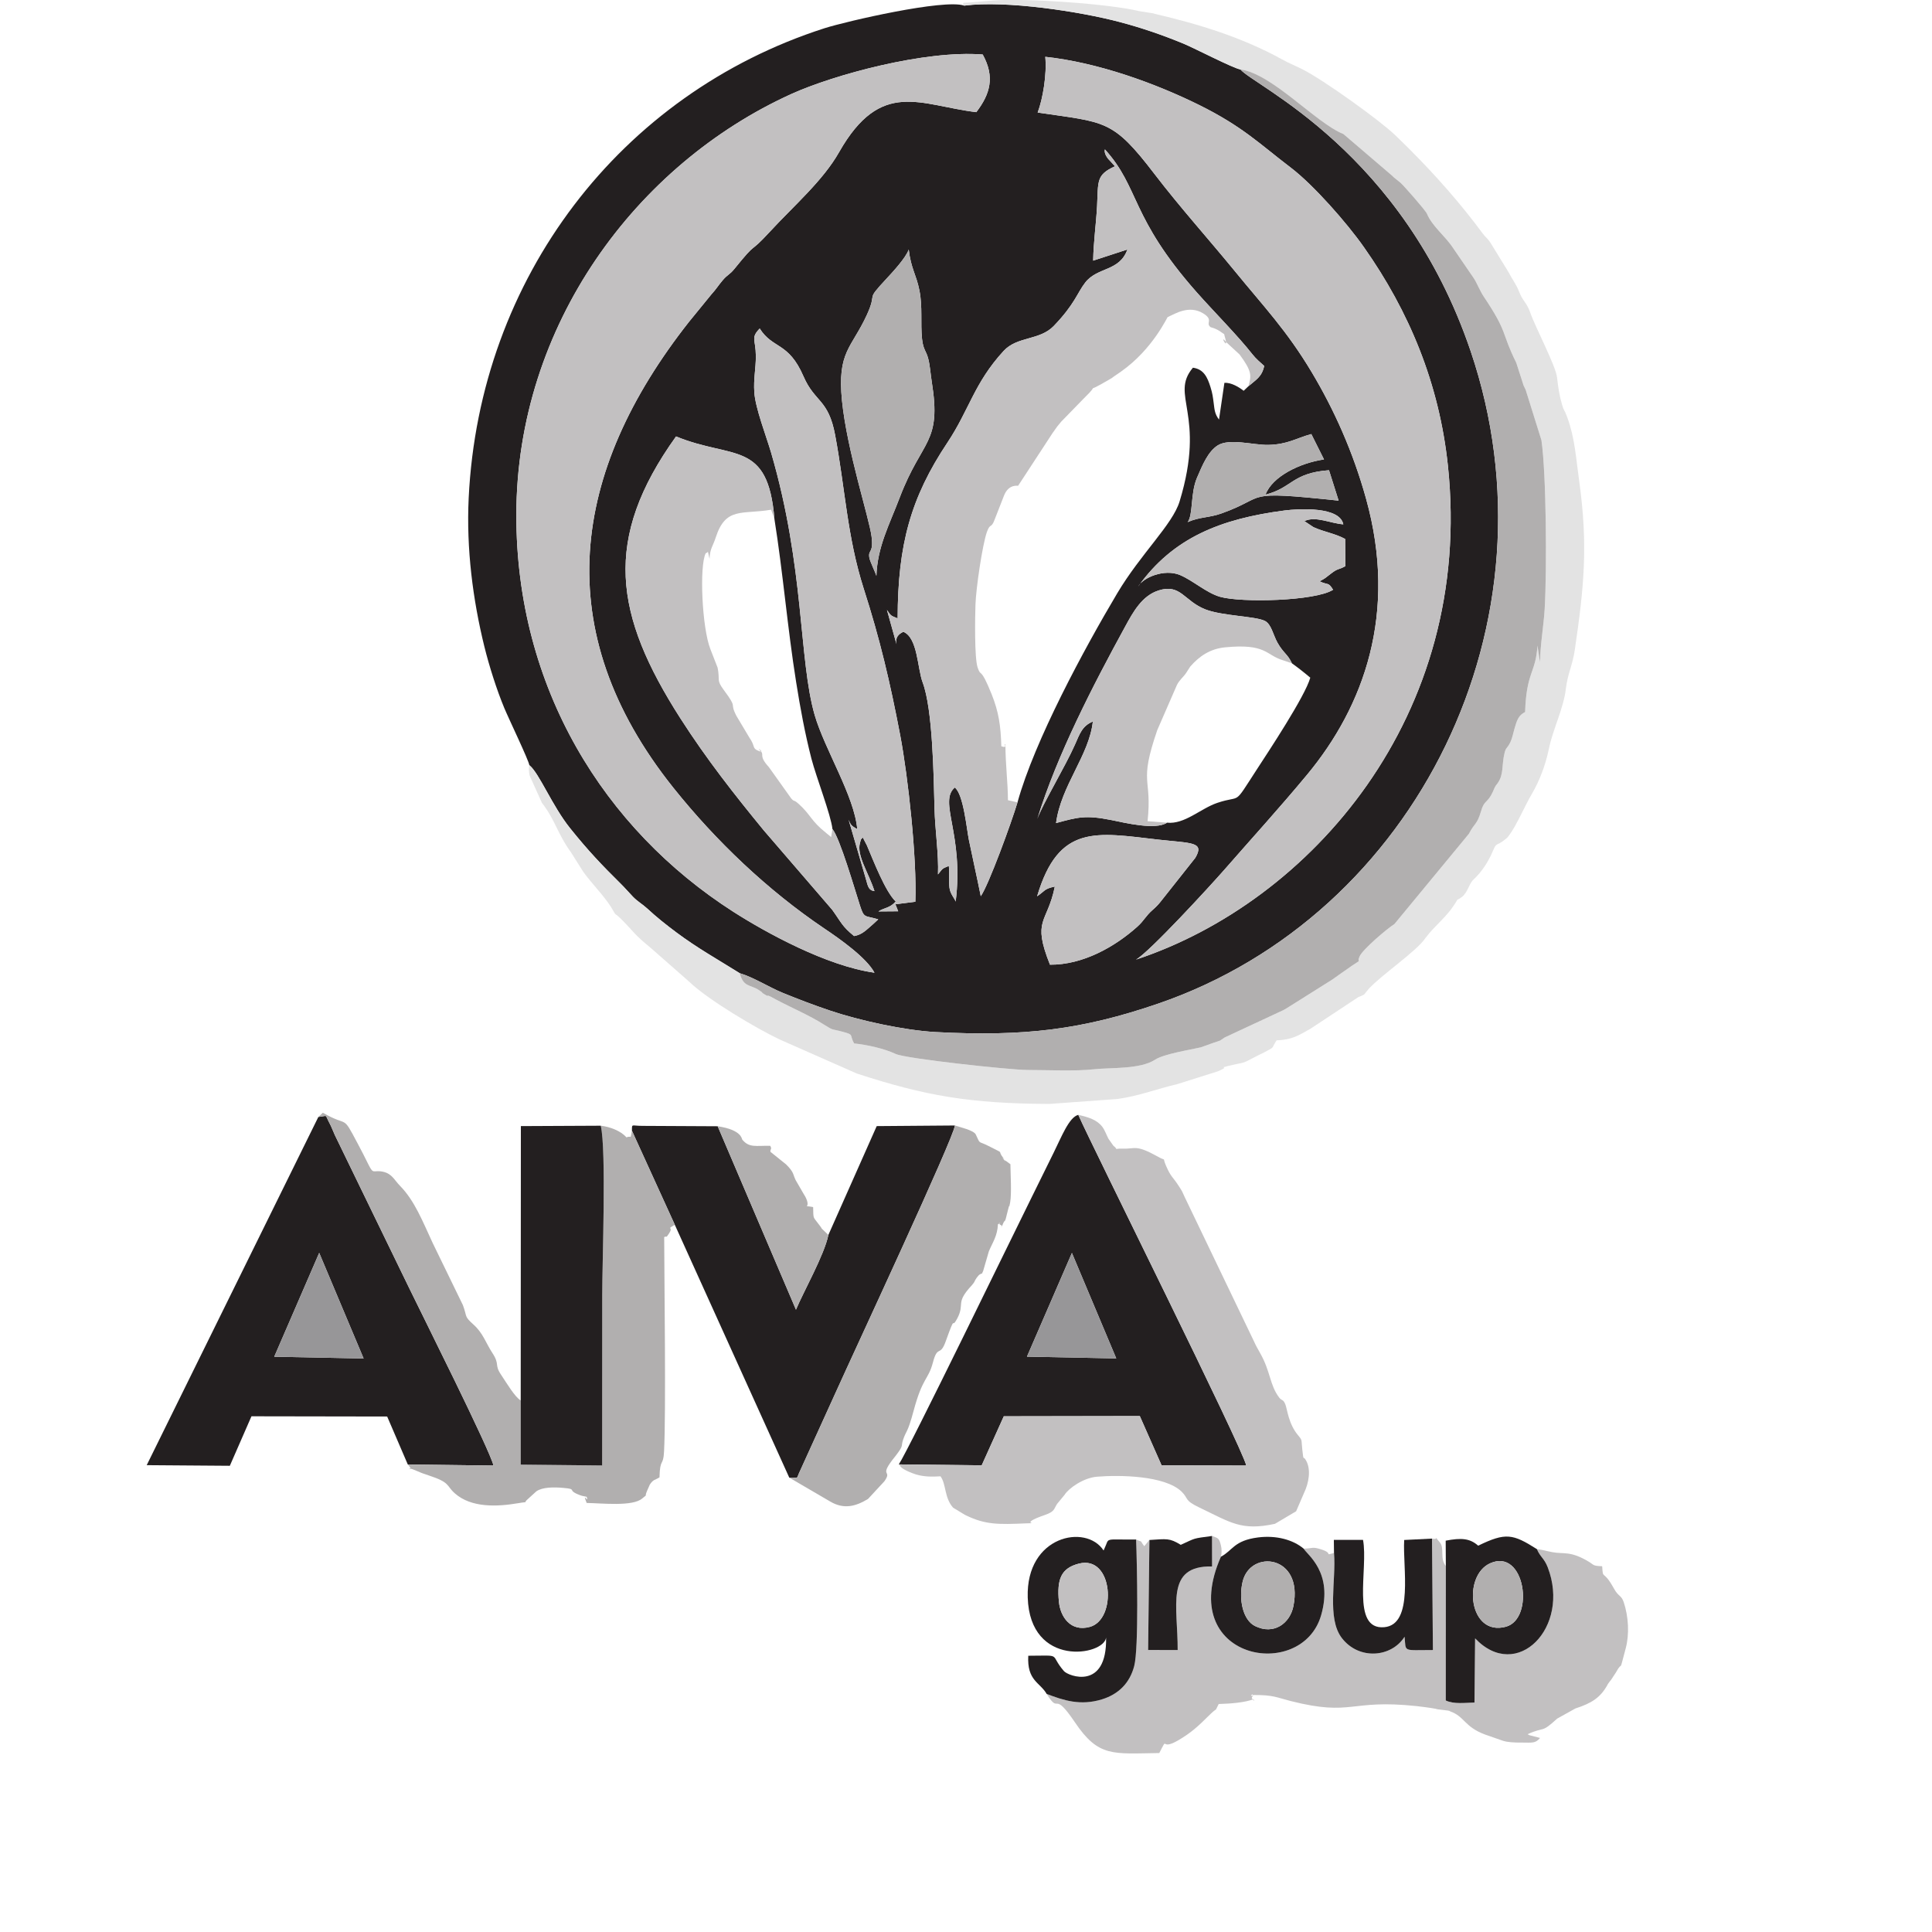 <?xml version="1.0" encoding="UTF-8"?> <svg xmlns="http://www.w3.org/2000/svg" xmlns:xlink="http://www.w3.org/1999/xlink" xmlns:xodm="http://www.corel.com/coreldraw/odm/2003" xml:space="preserve" width="251px" height="251px" version="1.1" style="shape-rendering:geometricPrecision; text-rendering:geometricPrecision; image-rendering:optimizeQuality; fill-rule:evenodd; clip-rule:evenodd" viewBox="0 0 251 251"> <defs> <style type="text/css"> .fil4 {fill:none} .fil0 {fill:#231F20} .fil3 {fill:#979698} .fil2 {fill:#B1AFAF} .fil1 {fill:#C2C0C1} .fil5 {fill:#E3E3E3} </style> </defs> <g id="Слой_x0020_1">  <g id="_3156226378080"> <path class="fil0" d="M41.47 162.77l5.77 13.72 -11.61 -0.23 5.84 -13.49zm11.51 27.49l11.13 0.14c-0.4,-1.91 -9.35,-19.75 -10.94,-23.04l-9.66 -19.88c-0.25,-0.53 -0.43,-1.07 -0.69,-1.54 -0.68,-1.27 -0.15,-0.95 -1.46,-0.83l-22.3 45.24 10.8 0.08 2.81 -6.43 17.63 0.03 2.68 6.23z"></path> <path class="fil0" d="M139.26 162.78l5.76 13.7 -11.6 -0.23 5.84 -13.47zm-22.49 27.47l10.77 0.12 2.87 -6.37 17.67 -0.03 2.83 6.4 11 0.03c-0.44,-2.22 -20.07,-41.58 -21.82,-45.56 -1.21,0.29 -2.22,2.95 -3.21,4.93 -0.96,1.93 -1.88,3.83 -2.85,5.78 -2.28,4.59 -16.02,32.89 -17.26,34.7z"></path> <path class="fil1" d="M149.33 200.07c-0.05,0.06 -0.12,0.07 -0.14,0.16l-0.53 0.65c-0.7,-0.93 -0.05,-0.41 -1.06,-0.87 0.12,3.13 0.36,14.16 -0.25,16.45 -0.58,2.2 -2.02,3.64 -4.17,4.31 -2.81,0.87 -5,0.14 -7.2,-0.7 1.76,2.82 0.73,-0.67 3.68,3.7 3.07,4.55 4.91,4.06 10.95,3.98 1.26,-2.42 -0.02,-0.21 2.44,-1.64 1.7,-0.99 2.61,-1.84 4,-3.22l0.29 -0.28c0.92,-0.87 0.39,-0.06 0.99,-1.23 1.59,-0.04 3.45,-0.2 4.54,-0.63 -0.04,0.04 0.25,0.49 -0.16,-0.03 -0.01,-0.01 -0.08,-0.07 -0.08,-0.1 0,0 0.01,-0.07 0.01,-0.08 0,-0.01 0.04,-0.08 0.05,-0.09 0.35,-0.77 -0.64,0.18 0.18,-0.24 2.59,-0.01 2.95,0.31 4.84,0.79 8.05,2.03 7.55,-0.28 16.32,0.65 0.53,0.06 1.76,0.21 2.48,0.35 0.07,0.02 0.15,0.04 0.22,0.06l1.37 0.17c0.8,0.18 0,0 0.28,0.1 1.89,0.64 1.83,2 4.54,3.01l2.29 0.8c0.59,0.21 1.54,0.26 2.49,0.25 1.31,0 1.78,0.14 2.38,-0.6l-1.39 -0.36c-0.05,-0.03 -0.16,-0.08 -0.22,-0.13 2.31,-1.05 1.68,-0.05 3.83,-2.02l2.37 -1.32c2.15,-0.69 3.25,-1.44 4.13,-3 0.03,-0.06 0.07,-0.14 0.1,-0.19l0.25 -0.34c0.03,-0.05 0.09,-0.1 0.13,-0.15l0.65 -0.99c1.01,-1.83 0.3,0.52 1.28,-3.15 0.48,-1.79 0.38,-4.07 -0.26,-5.99 -0.32,-0.94 -0.68,-0.69 -1.27,-1.77 -1.45,-2.63 -1.41,-0.99 -1.53,-2.9 -1.24,-0.04 -1.07,-0.18 -1.66,-0.54 -2.47,-1.51 -3.31,-1 -4.82,-1.29 -1.18,-0.23 -0.93,-0.25 -2,-0.39 0.44,1.05 0.94,1.16 1.41,2.37 2.99,7.79 -4.01,14.95 -9.44,9.22l-0.08 8.34c-1.15,0.02 -2.69,0.24 -3.73,-0.27l0.01 -17.47c-0.82,-0.98 -0.13,-2.32 -0.79,-3.08 -0.93,-1.07 0.05,-0.27 -1.01,-0.48l0.12 14.48c-3.99,0 -3.48,0.31 -3.68,-1.73 -1.72,2.71 -5.94,3.06 -8.16,0.16 -1.97,-2.58 -0.71,-7.56 -1.01,-11.04 -1.38,0.37 0,0.06 -1.64,-0.46 -1.22,-0.39 -1.04,-0.14 -2.3,-0.1 0.45,0.79 3.87,3.07 2.27,8.64 -2.5,8.74 -18.97,5.85 -13.02,-7.6 0.1,-0.32 0.12,-1 0.01,-1.42 -0.24,-0.99 -0.34,-0.98 -1.17,-1.27l0.01 3.96c-6.15,-0.13 -4.44,5.18 -4.47,10.86l-3.84 -0.01 0.17 -14.29z"></path> <path class="fil0" d="M82.1 146.9l5.57 12.22 14.87 32.85c1.38,-0.06 0.78,0.39 1.46,-1.01l4.61 -10.14c2.43,-5.4 15.36,-33.11 15.45,-34.6l-10.16 0.08 -6.28 14.14c-0.53,2.6 -3.21,7.32 -4.21,9.71l-10.17 -23.83 -9.78 -0.05c-1.46,0 -1.35,-0.33 -1.36,0.63z"></path> <path class="fil1" d="M116.77 190.25c0.05,0.06 0.14,0.07 0.17,0.18 0.12,0.41 1.54,0.97 2.08,1.13 1.02,0.3 2.01,0.31 3.17,0.24 0.75,1.02 0.48,2.77 1.63,4.07l1.53 0.93c0.06,0.03 0.13,0.06 0.19,0.09 2.48,1.2 4.17,1.18 7.79,1.02 2.14,-0.09 -1.4,0.23 2.45,-1.1 1.26,-0.44 1.13,-0.77 1.55,-1.42l0.98 -1.19c0.52,-0.84 2.44,-2.21 4.21,-2.35 2.87,-0.24 8.8,-0.17 10.98,1.93 0.96,0.93 0.29,1.11 2.33,2.08 4.05,1.93 5.44,3.06 9.81,2.11l2.75 -1.63 1 -2.32c0.69,-1.42 0.92,-3.1 0.32,-4.22 -0.45,-0.86 -0.32,0.28 -0.52,-1.49 -0.15,-1.27 0.05,-1.13 -0.53,-1.82 -1.27,-1.5 -1.41,-3.37 -1.67,-4.03 -0.3,-0.74 -0.45,-0.43 -0.8,-0.89 -1.25,-1.64 -1.1,-3.37 -2.5,-5.82 -0.26,-0.46 -0.58,-1.02 -0.77,-1.47l-9.04 -18.83c-0.32,-0.7 -0.24,-0.59 -0.67,-1.26 -0.9,-1.41 -1.04,-1.17 -1.73,-2.75 -0.54,-1.25 0.16,-0.5 -1,-1.14 -2.97,-1.66 -2.93,-1.01 -4.68,-1.07 -1.38,-0.04 -0.28,0.33 -1.16,-0.39l-0.63 -0.89c-0.26,-0.5 -0.49,-1.15 -0.79,-1.54 -0.68,-0.92 -1.8,-1.27 -3.13,-1.57 1.75,3.98 21.38,43.34 21.82,45.56l-11 -0.03 -2.83 -6.4 -17.67 0.03 -2.87 6.37 -10.77 -0.12z"></path> <path class="fil2" d="M52.98 190.26c1.15,1.32 -0.93,-0.08 1.29,0.89 0.56,0.25 0.88,0.35 1.39,0.52 2.89,0.94 2.28,1.32 3.43,2.34 2.13,1.89 5.48,1.75 8.23,1.28 1.6,-0.28 0.46,0.12 1.34,-0.61 0.15,-0.13 1.02,-0.93 1.02,-0.93 0.78,-0.55 2.23,-0.56 3.49,-0.45 1.96,0.18 0.36,0.26 2.14,0.93 0.33,0.13 0.47,0.13 0.91,0.23 0.34,1.04 -0.66,-0.83 0,0.8 1.98,0.03 5.97,0.49 7.21,-0.58 0.83,-0.71 0.21,-0.01 0.65,-1.03l0.34 -0.77c0.47,-0.73 0.72,-0.59 1.26,-0.95 0.06,-2.56 0.49,-1.37 0.59,-3.33 0.27,-5.11 0.03,-22.39 0.02,-27.88 0.39,-0.21 0.18,0.22 0.62,-0.46 0.68,-1.03 -0.48,-0.42 0.76,-1.14l-5.57 -12.22c-0.27,1.24 0.05,0.57 -0.72,0.86 -0.71,-0.84 -2.19,-1.39 -3.33,-1.51 0.74,3.12 0.19,17.71 0.19,21.99 0,7.38 -0.01,14.75 -0.01,22.15l-10.58 -0.11 0 -8.34c-0.76,-0.45 -1.78,-2.18 -2.58,-3.38 -0.87,-1.31 -0.1,-1.26 -1.11,-2.8 -0.87,-1.33 -1.19,-2.55 -2.45,-3.68 -1.24,-1.12 -0.78,-0.92 -1.37,-2.52l-3.92 -8.06c-1.32,-2.83 -2.34,-5.5 -4.26,-7.45 -0.74,-0.75 -1.03,-1.58 -2.23,-1.83 -1.26,-0.26 -1.18,0.45 -1.87,-0.94 -0.5,-1.02 -0.83,-1.66 -1.42,-2.77 -2.05,-3.87 -1.07,-1.97 -4.5,-3.95l-0.58 0.55c1.31,-0.12 0.78,-0.44 1.46,0.83 0.26,0.47 0.44,1.01 0.69,1.54l9.66 19.88c1.59,3.29 10.54,21.13 10.94,23.04l-11.13 -0.14z"></path> <path class="fil2" d="M102.54 191.97l5.31 3.1c1.78,1.05 3.3,0.65 4.92,-0.33l2.13 -2.3c1.13,-1.6 -0.93,-0.38 1.45,-3.29 0.03,-0.05 0.08,-0.11 0.12,-0.16 0.97,-1.28 0.56,-1.06 0.85,-1.92 0.41,-1.25 0.58,-0.81 1.37,-3.77 1.18,-4.41 1.9,-3.99 2.51,-6.28 0.62,-2.37 0.92,-0.66 1.67,-2.77 1.4,-3.91 0.64,-1.34 1.5,-2.97 1.03,-1.97 -0.32,-1.93 1.87,-4.28l0.25 -0.31c0.15,-0.2 0.13,-0.31 0.41,-0.7 0.42,-0.56 0.39,-0.37 0.47,-0.45 0.34,-0.31 -0.01,0.38 0.36,-0.42l0.74 -2.55c0.48,-1.15 1.11,-1.98 1.18,-3.52 0.67,-0.21 -0.23,-0.23 0.33,0.08 0.54,0.3 -0.21,0.29 0.19,0.2 0.52,-1.41 0.24,0.19 0.78,-2.12 0.26,-1.11 0.09,0.08 0.29,-1.01 0.2,-1.14 0.05,-3.68 0.03,-4.95l-0.52 -0.38c-0.03,-0.02 -0.09,-0.07 -0.12,-0.09 -1.09,-1.06 0.57,0.77 -0.22,-0.25 -1.05,-1.34 0.4,-0.41 -1.97,-1.64 -1.42,-0.73 -1.02,-0.12 -1.67,-1.5 -0.26,-0.55 -2.07,-0.95 -2.71,-1.17 -0.09,1.49 -13.02,29.2 -15.45,34.6l-4.61 10.14c-0.68,1.4 -0.08,0.95 -1.46,1.01z"></path> <path class="fil0" d="M67.65 181.94l0 8.34 10.58 0.11c0,-7.4 0.01,-14.77 0.01,-22.15 0,-4.28 0.55,-18.87 -0.19,-21.99l-10.38 0.05 -0.02 35.64z"></path> <path class="fil0" d="M140.17 203.14c4.47,-1.14 4.97,7.26 1.42,8.22 -2.49,0.68 -3.83,-1.29 -4.02,-3.27 -0.28,-2.94 0.29,-4.36 2.6,-4.95zm-4.19 16.93c2.2,0.84 4.39,1.57 7.2,0.7 2.15,-0.67 3.59,-2.11 4.17,-4.31 0.61,-2.29 0.37,-13.32 0.25,-16.45 -4.35,0.04 -3.39,-0.32 -4.13,1.21 -0.02,0.04 -0.05,0.15 -0.1,0.21 -2.27,-3.5 -10.1,-1.93 -9.85,6.11 0.28,9.18 9.92,7.56 10.18,5.21 0.14,6.92 -4.92,5.01 -5.48,4.35 -1.98,-2.29 -0.05,-2.01 -4.63,-1.99 -0.18,3.26 1.53,3.45 2.39,4.96z"></path> <path class="fil0" d="M193.59 203.1c4.54,-2.04 5.84,7.21 2.05,8.24 -4.82,1.3 -5.66,-6.61 -2.05,-8.24zm-5.75 0.35l-0.01 17.47c1.04,0.51 2.58,0.29 3.73,0.27l0.08 -8.34c5.43,5.73 12.43,-1.43 9.44,-9.22 -0.47,-1.21 -0.97,-1.32 -1.41,-2.37 -3.14,-2 -4.06,-2.18 -7.63,-0.45 -1.08,-0.96 -2.2,-1.04 -4.22,-0.65l0.02 3.29z"></path> <path class="fil2" d="M107.62 160.44l-0.85 -0.81c-0.02,-0.04 -0.06,-0.11 -0.09,-0.15 -0.09,-0.15 -0.28,-0.38 -0.34,-0.46 -0.73,-1.01 -0.66,-0.56 -0.7,-2.2 -1.63,-0.31 -0.14,0.34 -1.03,-1.38 -0.03,-0.05 -0.08,-0.12 -0.11,-0.17l-1.13 -1.95c-0.4,-0.82 -0.18,-0.99 -1.26,-2.06l-2.01 -1.61c-0.08,-0.39 0.24,-0.32 -0.04,-0.79 -1.84,-0.04 -2.72,0.3 -3.63,-0.81 -0.07,-0.09 -0.06,-1.26 -3.19,-1.73l10.17 23.83c1,-2.39 3.68,-7.11 4.21,-9.71z"></path> <path class="fil0" d="M168.04 208.64c-0.44,2.27 -2.55,3.82 -4.99,2.61 -1.59,-0.78 -2.15,-3.5 -1.61,-5.77 1.01,-4.23 7.91,-3.47 6.6,3.16zm-9.42 -6.4c-5.95,13.45 10.52,16.34 13.02,7.6 1.6,-5.57 -1.82,-7.85 -2.27,-8.64 -1.39,-1.17 -3.57,-1.76 -5.93,-1.46 -3.15,0.4 -3.29,1.71 -4.82,2.5z"></path> <path class="fil0" d="M173.31 201.76c0.3,3.48 -0.96,8.46 1.01,11.04 2.22,2.9 6.44,2.55 8.16,-0.16 0.2,2.04 -0.31,1.73 3.68,1.73l-0.12 -14.48 -3.61 0.18c-0.22,3.49 1.29,10.99 -2.59,11.33 -4.38,0.39 -2.05,-7.63 -2.76,-11.34l-3.79 0 0.02 1.7z"></path> <polygon class="fil3" points="35.63,176.26 47.24,176.49 41.47,162.77 "></polygon> <polygon class="fil3" points="133.42,176.25 145.02,176.48 139.26,162.78 "></polygon> <path class="fil0" d="M149.33 200.07l-0.17 14.29 3.84 0.01c0.03,-5.68 -1.68,-10.99 4.47,-10.86l-0.01 -3.96c-2.59,0.35 -2.03,0.23 -4.06,1.15 -1.47,-0.9 -1.81,-0.77 -4.07,-0.63z"></path> <path class="fil2" d="M168.04 208.64c1.31,-6.63 -5.59,-7.39 -6.6,-3.16 -0.54,2.27 0.02,4.99 1.61,5.77 2.44,1.21 4.55,-0.34 4.99,-2.61z"></path> <path class="fil2" d="M193.59 203.1c-3.61,1.63 -2.77,9.54 2.05,8.24 3.79,-1.03 2.49,-10.28 -2.05,-8.24z"></path> <path class="fil1" d="M140.17 203.14c-2.31,0.59 -2.88,2.01 -2.6,4.95 0.19,1.98 1.53,3.95 4.02,3.27 3.55,-0.96 3.05,-9.36 -1.42,-8.22z"></path> </g> <circle class="fil4" cx="125" cy="126" r="125.5"></circle> <g id="_3156226370304"> <path class="fil0" d="M136.41 125.33c-2.37,-5.95 -0.36,-5.29 0.63,-10.15 -1.43,0.3 -1.25,0.56 -2.3,1.26 2.8,-9.43 7.69,-8.28 15.74,-7.36 4.35,0.49 6.05,0.26 4.81,2.37l-3.58 4.52c-0.84,1.03 -1.09,1.49 -1.95,2.23 -0.96,0.84 -1.09,1.37 -2,2.19 -2.9,2.6 -7.05,4.97 -11.35,4.94zm15.21 -18.45c-1.49,0.99 -5.41,0.03 -7.28,-0.35 -3.33,-0.66 -4.33,-0.36 -7.14,0.4 0.65,-4.9 4.3,-8.78 4.78,-13.19 -1.41,0.57 -1.72,1.65 -2.32,2.99 -1.28,2.89 -4.22,7.75 -4.89,9.65 2.56,-8.31 7.25,-17.37 11.4,-24.96 1.04,-1.91 2.2,-4.04 4.38,-4.72 2.85,-0.89 3.29,1.39 6.05,2.47 2.2,0.86 6.53,0.88 7.74,1.5 0.83,0.43 1.05,1.78 1.62,2.81 0.78,1.39 1.35,1.51 1.88,2.69 0.7,0.5 1.54,1.15 2.39,1.87 -0.66,2.4 -5.48,9.67 -6.95,11.93 -3.18,4.9 -1.85,3.23 -5.14,4.34 -2.16,0.73 -4.23,2.81 -6.52,2.57zm-51.01 -39.46c1.11,6.93 1.7,14.19 2.82,21.18 0.54,3.4 1.15,6.7 1.99,9.97 0.64,2.45 2.53,7.29 2.73,9.14 0.98,1.22 2.86,7.72 3.58,9.95 0.55,1.71 0.61,1.24 2.37,1.78l-0.67 0.62c-0.92,0.79 -1.41,1.36 -2.47,1.55 -1.59,-1.3 -1.61,-1.7 -2.84,-3.41l-8.9 -10.33c-3.79,-4.62 -7.39,-9.19 -10.81,-14.52 -8.64,-13.49 -10.15,-23.3 -0.58,-36.65 7.37,3.03 11.94,0.41 12.78,10.72zm47.26 8.77c4.52,-6.33 10.71,-8.79 19.02,-9.87 1.91,-0.24 7.16,-0.53 7.63,1.8 -1.68,-0.12 -3.58,-1.12 -5.06,-0.42l1.17 0.78c1.39,0.64 2.78,0.81 4.13,1.54l0.03 3.53c-0.95,0.53 -0.93,0.24 -1.87,0.97 -0.81,0.62 -0.67,0.57 -1.48,1 1.12,0.54 1.11,0.05 1.75,1.1 -2.28,1.47 -11.93,1.71 -14.7,0.91 -1.76,-0.51 -3.5,-2.11 -5.18,-2.82 -2.05,-0.86 -4.82,0.33 -5.44,1.48zm6.43 -8.36c0.73,-0.99 0.34,-3.73 1.21,-5.76 0.73,-1.7 1.44,-3.41 2.7,-4.21 1.53,-0.95 4.61,-0.03 6.53,-0.06 2.53,-0.05 3.63,-0.86 5.62,-1.41l1.65 3.3c-3.14,0.46 -6.72,2.21 -7.6,4.57 3.48,-0.87 3.42,-2.81 8.25,-3.17l1.25 3.95c-12.89,-1.36 -8.97,-0.56 -15.24,1.67 -1.6,0.57 -2.81,0.43 -4.37,1.12zm-40.44 6.98c-0.14,-0.46 -0.81,-1.83 -0.91,-2.32 -0.21,-1.14 0.57,-0.53 0.28,-2.8 -0.31,-2.42 -3.18,-11.1 -3.84,-17.63 -0.64,-6.39 1.24,-6.82 3.23,-11.15 1.46,-3.19 -0.32,-1.62 2.53,-4.68 0.77,-0.83 2.52,-2.7 2.91,-3.81 0.3,2.53 0.97,3.2 1.39,5.32 0.43,2.16 0.12,4.19 0.34,6.3 0.16,1.46 0.54,1.5 0.81,2.59 0.23,0.88 0.3,2.04 0.45,2.96 1.3,8.11 -1.23,7.35 -4.17,15.07 -1.35,3.55 -2.89,6.36 -3.02,10.15zm-0.25 40.96c-0.9,-0.11 -0.88,-0.88 -1.19,-1.83l-2.17 -7.44c0.26,0.64 0.33,0.78 1.12,1.22 -0.36,-4.26 -4.22,-10.35 -5.52,-14.79 -2.1,-7.22 -1.29,-19.15 -5.68,-34.16 -0.6,-2.05 -2.04,-5.75 -2.17,-7.8 -0.12,-1.76 0.2,-3.03 0.2,-4.72 -0.02,-2.21 -0.7,-2.33 0.5,-3.57 1.71,2.7 3.73,1.7 5.69,6.22 1.47,3.4 3.23,2.91 4.11,7.63 1.3,6.95 1.56,13.22 3.72,19.97 2.09,6.5 3.41,12.09 4.73,19.01 1.04,5.49 2.18,16 1.97,21.64l-2.59 0.33 0.36 0.91 -2.57 0.02c0.82,-0.53 1.46,-0.4 2.25,-1.29 -1.36,-1.29 -2.91,-5.33 -3.74,-7.28l-0.43 -0.83c-0.02,-0.11 -0.08,-0.14 -0.13,-0.2 -0.3,0.38 -0.17,0.07 -0.35,0.72 -0.45,1.6 1.13,3.87 1.89,6.24zm48.57 -65.58l-0.61 0.58c-0.53,-0.43 -1.62,-1.11 -2.5,-1.03l-0.7 4.77c-0.55,-0.72 -0.58,-1.26 -0.69,-2.13 -0.11,-0.85 -0.16,-1.27 -0.41,-2.07 -0.41,-1.33 -0.9,-2.35 -2.29,-2.54 -3.06,3.64 1.76,5.9 -1.73,17.37 -0.91,3 -5.05,6.8 -8.11,11.95 -4.25,7.14 -10.74,19.14 -12.95,27.15 -0.79,2.64 -3.75,10.75 -4.77,12.19 -0.48,-2.39 -1.04,-4.86 -1.54,-7.29 -0.29,-1.4 -0.7,-5.97 -1.84,-6.83 -2.15,1.87 1.21,6.04 0.12,14.82 -0.17,-0.48 -0.71,-0.98 -0.81,-1.81 -0.1,-0.87 0.02,-1.83 -0.08,-2.82 -0.99,0.38 -0.78,0.36 -1.41,1.1 0.11,-2.57 -0.39,-5.89 -0.45,-8.55 -0.11,-4.25 -0.23,-12.92 -1.54,-16.39 -0.69,-1.83 -0.63,-5.81 -2.51,-6.58 -0.63,0.3 -1.07,0.73 -0.89,1.6l-1.24 -4.44c0.53,0.79 0.49,0.73 1.39,1.1 0.02,-9.59 1.7,-15.69 6.46,-22.83 2.85,-4.28 3.48,-7.75 7.3,-11.91 1.77,-1.93 4.68,-1.35 6.51,-3.24 2.76,-2.87 3.04,-4.28 4.1,-5.65 1.58,-2.05 4.45,-1.41 5.48,-4.3l-4.45 1.45c0.05,-2.49 0.38,-4.71 0.51,-7.1 0.16,-3.23 -0.14,-4.04 2.33,-5.16 -0.06,-0.07 -0.14,-0.15 -0.19,-0.2 -0.04,-0.05 -0.12,-0.13 -0.18,-0.2l-0.33 -0.36c-0.11,-0.12 -0.2,-0.18 -0.39,-0.49 -0.2,-0.32 -0.31,-0.66 -0.22,-0.94 4.55,5.03 3.25,8.75 11.92,18.56 2.24,2.53 5.36,5.66 7.25,8.07 0.44,0.57 1.07,1.09 1.52,1.5 -0.3,1.44 -1.1,1.81 -2.06,2.65zm5.54 -28.39c2.92,2.23 7.25,7.14 9.48,10.32 5.86,8.32 9.78,17.67 10.91,28.4 3.42,32.58 -17.98,56.69 -40.53,64.15 1.73,-0.95 9.63,-9.56 11.47,-11.66 3.66,-4.19 7.15,-8.01 10.77,-12.37 7.34,-8.85 11.81,-20.95 7.65,-35.87 -1.69,-6.09 -4.15,-11.55 -7.04,-16.39 -3.26,-5.46 -6.28,-8.59 -10,-13.15 -3.47,-4.24 -7.05,-8.2 -10.46,-12.65 -5.45,-7.13 -6.34,-6.65 -15.16,-7.96 0.67,-1.76 1.21,-4.96 0.99,-7.24 6.78,0.73 14.23,3.41 20.01,6.27 5.68,2.82 7.87,5.08 11.91,8.15zm-100.64 45.07c0.04,-24.7 15.62,-45.52 35.71,-54.65 5.54,-2.51 17.36,-5.73 24.88,-5.14 1.61,2.92 0.97,5.13 -0.83,7.49 -7.27,-0.87 -12.37,-4.41 -17.83,5.2 -2.1,3.71 -5.87,6.95 -8.95,10.29 -2.99,3.25 -1.47,0.94 -4.63,4.85 -0.66,0.82 -0.88,0.72 -1.54,1.5 -0.62,0.73 -0.79,1.09 -1.49,1.86l-2.88 3.53c-15.34,19.47 -18.34,40.13 -2.05,60.53 5.54,6.93 12.23,13.31 19.61,18.29 2.09,1.4 5.49,3.81 6.53,5.75 -6.24,-0.88 -14.09,-5.2 -18.33,-7.91 -16.79,-10.75 -28.23,-29.09 -28.2,-51.59zm1.69 32.54c1.28,1.02 2.96,5.29 5.32,8.22 2.32,2.89 4.09,4.75 6.51,7.14 0.66,0.65 0.87,0.94 1.62,1.72 0.63,0.65 1.19,0.93 1.84,1.52 1.28,1.18 2.36,2.04 3.83,3.14 2.71,2.02 5.16,3.38 8.22,5.29 1.74,0.5 3.78,1.81 5.63,2.57 2.05,0.83 3.95,1.56 6.09,2.28 3.72,1.26 9.56,2.56 13.7,2.79 11.58,0.62 19.1,-0.32 28.93,-3.69 33.53,-11.51 52.51,-49.64 40.6,-84.78 -8.8,-25.94 -28.13,-34.44 -29.91,-36.59 -0.94,-0.15 -5.88,-2.72 -7.39,-3.35 -2.7,-1.11 -5.33,-2.03 -8.33,-2.82 -5.11,-1.35 -14.7,-2.83 -20.16,-2.12 -2.61,-0.9 -15.35,2.04 -18.16,2.94 -26.51,8.52 -44.84,32.43 -46.22,61.03 -0.32,6.61 0.55,13.25 2.03,19.27 0.65,2.63 1.63,5.69 2.59,8 0.55,1.33 3.2,6.85 3.26,7.44z"></path> <path class="fil1" d="M67.08 66.87c-0.03,22.5 11.41,40.84 28.2,51.59 4.24,2.71 12.09,7.03 18.33,7.91 -1.04,-1.94 -4.44,-4.35 -6.53,-5.75 -7.38,-4.98 -14.07,-11.36 -19.61,-18.29 -16.29,-20.4 -13.29,-41.06 2.05,-60.53l2.88 -3.53c0.7,-0.77 0.87,-1.13 1.49,-1.86 0.66,-0.78 0.88,-0.68 1.54,-1.5 3.16,-3.91 1.64,-1.6 4.63,-4.85 3.08,-3.34 6.85,-6.58 8.95,-10.29 5.46,-9.61 10.56,-6.07 17.83,-5.2 1.8,-2.36 2.44,-4.57 0.83,-7.49 -7.52,-0.59 -19.34,2.63 -24.88,5.14 -20.09,9.13 -35.67,29.95 -35.71,54.65z"></path> <path class="fil1" d="M134.81 14.62c8.82,1.31 9.71,0.83 15.16,7.96 3.41,4.45 6.99,8.41 10.46,12.65 3.72,4.56 6.74,7.69 10,13.15 2.89,4.84 5.35,10.3 7.04,16.39 4.16,14.92 -0.31,27.02 -7.65,35.87 -3.62,4.36 -7.11,8.18 -10.77,12.37 -1.84,2.1 -9.74,10.71 -11.47,11.66 22.55,-7.46 43.95,-31.57 40.53,-64.15 -1.13,-10.73 -5.05,-20.08 -10.91,-28.4 -2.23,-3.18 -6.56,-8.09 -9.48,-10.32 -4.04,-3.07 -6.23,-5.33 -11.91,-8.15 -5.78,-2.86 -13.23,-5.54 -20.01,-6.27 0.22,2.28 -0.32,5.48 -0.99,7.24z"></path> <path class="fil5" d="M125.27 0.73c5.46,-0.71 15.05,0.77 20.16,2.12 3,0.79 5.63,1.71 8.33,2.82 1.51,0.63 6.45,3.2 7.39,3.35 4.16,0.56 9.79,6.96 13.38,8.39l6.36 5.44c0.32,0.31 -0.09,-0.05 0.45,0.4 0.05,0.04 0.58,0.46 0.61,0.49 0.45,0.41 3.24,3.57 3.43,4.02 0.7,1.66 2.38,2.9 3.4,4.46l2.72 3.97c0.42,0.66 0.77,1.61 1.27,2.35 3.22,4.81 2.2,4.52 4.22,8.59l0.95 2.95c0.08,0.18 0.27,0.55 0.27,0.56l2.05 6.55c0.63,4.3 0.72,16.79 0.42,21.94 -0.13,2.16 -0.58,4.65 -0.6,6.93l-0.34 -2.18c-0.2,3.55 -1.44,3.38 -1.6,8.62 -0.85,0.43 -1.05,1.02 -1.39,2.19 -0.16,0.54 -0.26,1.16 -0.52,1.72 -0.45,0.92 -0.57,0.61 -0.77,1.45 -0.38,1.57 -0.07,2.72 -0.88,3.88 -0.03,0.05 -0.09,0.11 -0.12,0.16 -0.03,0.04 -0.09,0.1 -0.12,0.15 -0.24,0.38 -0.25,0.52 -0.37,0.77 -0.74,1.63 -1.12,1.02 -1.57,2.61 -0.5,1.73 -0.85,1.49 -1.56,2.89l-9.68 11.73c-0.99,0.62 -4.11,3.29 -4.52,4.19 -0.48,1.07 0.55,0.17 -0.96,1.2 -0.96,0.65 -1.64,1.16 -2.62,1.84l-5.98 3.76c-0.06,0.03 -0.13,0.07 -0.18,0.1 -0.06,0.03 -0.12,0.07 -0.18,0.1l-7.62 3.55c-0.83,0.55 -0.26,0.28 -1.48,0.7l-1.62 0.58c-1.5,0.34 -4.79,0.86 -5.93,1.6 -1.95,1.28 -5.83,1.01 -7.97,1.25 -2.41,0.27 -6.04,0.09 -8.58,0.09 -2.27,0 -15.86,-1.47 -17.15,-2.08 -1.53,-0.72 -3.72,-1.19 -5.41,-1.37 -0.64,-1.16 0.06,-1.1 -1.46,-1.51 -1.52,-0.41 -1.16,-0.12 -2.41,-0.91 -1.94,-1.24 -4.3,-2.23 -6.23,-3.26l-0.76 -0.41c-0.96,-0.43 0.29,0.32 -0.78,-0.29 -0.64,-0.37 0.11,-0.02 -0.77,-0.58 -1.1,-0.7 -1.99,-0.35 -2.44,-2.16 -3.06,-1.91 -5.51,-3.27 -8.22,-5.29 -1.47,-1.1 -2.55,-1.96 -3.83,-3.14 -0.65,-0.59 -1.21,-0.87 -1.84,-1.52 -0.75,-0.78 -0.96,-1.07 -1.62,-1.72 -2.42,-2.39 -4.19,-4.25 -6.51,-7.14 -2.36,-2.93 -4.04,-7.2 -5.32,-8.22 -0.14,0.58 0.01,1.27 0.06,1.4l1.58 3.5c1.75,2.26 2.04,4.05 3.73,6.36l1.61 2.55c1.15,1.61 2.51,2.9 3.57,4.52 0.03,0.05 0.08,0.12 0.1,0.16 0.81,1.4 0.18,0.39 1.42,1.64 1.56,1.58 1.51,1.82 3.67,3.58l5.04 4.43c2.41,2.34 8.86,6.14 11.73,7.49l10.04 4.43c8.92,2.91 14.69,3.9 25,3.95l8.82 -0.64c2.66,-0.34 5.28,-1.35 7.8,-1.93l5.29 -1.67c1.81,-0.77 -0.16,-0.32 1.28,-0.68 2.36,-0.58 1.65,-0.18 3.53,-1.18 0.35,-0.19 0.32,-0.16 0.74,-0.37 0.06,-0.03 0.13,-0.06 0.19,-0.09l0.37 -0.19c1.38,-0.73 0.77,-0.4 1.51,-1.51 2.11,-0.08 2.92,-0.7 4.39,-1.5l6.22 -4.11c1.04,-0.41 0.67,-0.31 1.25,-0.94 0.04,-0.04 0.09,-0.11 0.12,-0.15 1.75,-1.89 6.19,-4.86 7.35,-6.58l0.5 -0.63c1.15,-1.33 2.28,-2.22 3.25,-3.7 0.82,-1.25 -0.03,-0.25 0.97,-1 0.81,-0.61 0.93,-1.75 1.57,-2.32 0.97,-0.88 1.9,-2.27 2.47,-3.65 0.51,-1.23 0.43,-0.58 1.58,-1.51 0.41,-0.32 0.31,-0.26 0.54,-0.55 0.95,-1.24 2.05,-3.85 2.96,-5.39 0.96,-1.62 1.77,-3.72 2.21,-5.85 0.52,-2.58 1.9,-5.18 2.21,-7.84 0.24,-1.97 0.86,-3.01 1.15,-4.98 1.21,-8.2 1.73,-13.6 0.59,-21.85 -0.45,-3.22 -0.57,-5.69 -1.58,-8.44 -0.39,-1.06 -0.4,-0.7 -0.65,-1.56 -0.36,-1.22 -0.51,-2.24 -0.66,-3.57 -0.18,-1.55 -2.78,-6.42 -3.5,-8.47 -0.45,-1.29 -0.95,-1.41 -1.45,-2.72 -0.37,-0.95 -0.85,-1.51 -1.37,-2.52l-2.33 -3.79c-0.39,-0.61 -0.58,-0.63 -1.01,-1.21 -2.88,-3.89 -6.03,-7.46 -9.45,-10.89 -0.68,-0.68 -1.26,-1.25 -1.97,-1.93 -1.95,-1.87 -9.27,-7.15 -12.06,-8.54 -0.86,-0.43 -1.74,-0.78 -2.63,-1.28 -5.12,-2.82 -10.7,-4.54 -16.43,-5.88 -0.04,-0.01 -0.12,-0.03 -0.15,-0.04 -0.03,-0.01 -0.1,-0.03 -0.13,-0.04l-1.83 -0.29c-3.83,-0.94 -14.77,-1.7 -18.92,-1.38 -1.29,0.09 -2.89,0.28 -3.89,0.3 -0.12,0.44 -0.21,0.2 0.1,0.37z"></path> <path class="fil2" d="M96.11 126.44c0.45,1.81 1.34,1.46 2.44,2.16 0.88,0.56 0.13,0.21 0.77,0.58 1.07,0.61 -0.18,-0.14 0.78,0.29l0.76 0.41c1.93,1.03 4.29,2.02 6.23,3.26 1.25,0.79 0.89,0.5 2.41,0.91 1.52,0.41 0.82,0.35 1.46,1.51 1.69,0.18 3.88,0.65 5.41,1.37 1.29,0.61 14.88,2.08 17.15,2.08 2.54,0 6.17,0.18 8.58,-0.09 2.14,-0.24 6.02,0.03 7.97,-1.25 1.14,-0.74 4.43,-1.26 5.93,-1.6l1.62 -0.58c1.22,-0.42 0.65,-0.15 1.48,-0.7l7.62 -3.55c0.06,-0.03 0.12,-0.07 0.18,-0.1 0.05,-0.03 0.12,-0.07 0.18,-0.1l5.98 -3.76c0.98,-0.68 1.66,-1.19 2.62,-1.84 1.51,-1.03 0.48,-0.13 0.96,-1.2 0.41,-0.9 3.53,-3.57 4.52,-4.19l9.68 -11.73c0.71,-1.4 1.06,-1.16 1.56,-2.89 0.45,-1.59 0.83,-0.98 1.57,-2.61 0.12,-0.25 0.13,-0.39 0.37,-0.77 0.03,-0.05 0.09,-0.11 0.12,-0.15 0.03,-0.05 0.09,-0.11 0.12,-0.16 0.81,-1.16 0.5,-2.31 0.88,-3.88 0.2,-0.84 0.32,-0.53 0.77,-1.45 0.26,-0.56 0.36,-1.18 0.52,-1.72 0.34,-1.17 0.54,-1.76 1.39,-2.19 0.16,-5.24 1.4,-5.07 1.6,-8.62l0.34 2.18c0.02,-2.28 0.47,-4.77 0.6,-6.93 0.3,-5.15 0.21,-17.64 -0.42,-21.94l-2.05 -6.55c0,-0.01 -0.19,-0.38 -0.27,-0.56l-0.95 -2.95c-2.02,-4.07 -1,-3.78 -4.22,-8.59 -0.5,-0.74 -0.85,-1.69 -1.27,-2.35l-2.72 -3.97c-1.02,-1.56 -2.7,-2.8 -3.4,-4.46 -0.19,-0.45 -2.98,-3.61 -3.43,-4.02 -0.03,-0.03 -0.56,-0.45 -0.61,-0.49 -0.54,-0.45 -0.13,-0.09 -0.45,-0.4l-6.36 -5.44c-3.59,-1.43 -9.22,-7.83 -13.38,-8.39 1.78,2.15 21.11,10.65 29.91,36.59 11.91,35.14 -7.07,73.27 -40.6,84.78 -9.83,3.37 -17.35,4.31 -28.93,3.69 -4.14,-0.23 -9.98,-1.53 -13.7,-2.79 -2.14,-0.72 -4.04,-1.45 -6.09,-2.28 -1.85,-0.76 -3.89,-2.07 -5.63,-2.57z"></path> <path class="fil1" d="M132.19 104.24l-1.24 -0.28c-0.01,-2.34 -0.32,-4.52 -0.33,-7.28 -0.27,-0.04 0.38,0.57 -0.53,0.28 -0.08,-2.73 -0.35,-4.49 -1.26,-6.77 -1.54,-3.82 -1.33,-2.04 -1.82,-3.47 -0.43,-1.26 -0.33,-6.72 -0.28,-8.16 0.07,-2.15 0.9,-7.77 1.48,-9.43 0.45,-1.28 0.55,-0.33 1.05,-1.73l1.18 -3.02c0.61,-1.54 1.82,-1.25 1.83,-1.27l4.51 -6.9c0.03,-0.05 0.08,-0.12 0.12,-0.16 0.03,-0.05 0.08,-0.12 0.11,-0.16l0.35 -0.49c0.11,-0.14 0.49,-0.59 0.51,-0.62l2.89 -2.97c2.67,-2.59 -0.55,-0.21 3.37,-2.51 0.68,-0.39 0.11,-0.07 0.66,-0.44 0.4,-0.28 0.43,-0.29 0.83,-0.57 4.23,-2.97 6.07,-7.23 6.11,-7.13 0.02,0.06 0.14,-0.05 0.17,-0.06 0.66,-0.27 2.55,-1.53 4.41,-0.39 1.45,0.89 0.22,1.24 0.99,1.81 0,0 0.69,0.12 1.44,0.69 0.45,0.34 0.23,0.02 0.37,0.49 0.69,2.28 -0.89,-0.58 0.24,0.79l1.69 1.56c1.66,2.24 1.54,2.77 1.14,4.14 0.96,-0.84 1.76,-1.21 2.06,-2.65 -0.45,-0.41 -1.08,-0.93 -1.52,-1.5 -1.89,-2.41 -5.01,-5.54 -7.25,-8.07 -8.67,-9.81 -7.37,-13.53 -11.92,-18.56 -0.09,0.28 0.02,0.62 0.22,0.94 0.19,0.31 0.28,0.37 0.39,0.49l0.33 0.36c0.06,0.07 0.14,0.15 0.18,0.2 0.05,0.05 0.13,0.13 0.19,0.2 -2.47,1.12 -2.17,1.93 -2.33,5.16 -0.13,2.39 -0.46,4.61 -0.51,7.1l4.45 -1.45c-1.03,2.89 -3.9,2.25 -5.48,4.3 -1.06,1.37 -1.34,2.78 -4.1,5.65 -1.83,1.89 -4.74,1.31 -6.51,3.24 -3.82,4.16 -4.45,7.63 -7.3,11.91 -4.76,7.14 -6.44,13.24 -6.46,22.83 -0.9,-0.37 -0.86,-0.31 -1.39,-1.1l1.24 4.44c-0.18,-0.87 0.26,-1.3 0.89,-1.6 1.88,0.77 1.82,4.75 2.51,6.58 1.31,3.47 1.43,12.14 1.54,16.39 0.06,2.66 0.56,5.98 0.45,8.55 0.63,-0.74 0.42,-0.72 1.41,-1.1 0.1,0.99 -0.02,1.95 0.08,2.82 0.1,0.83 0.64,1.33 0.81,1.81 1.09,-8.78 -2.27,-12.95 -0.12,-14.82 1.14,0.86 1.55,5.43 1.84,6.83 0.5,2.43 1.06,4.9 1.54,7.29 1.02,-1.44 3.98,-9.55 4.77,-12.19z"></path> <path class="fil1" d="M111.37 107.72c-0.79,-0.44 -0.86,-0.58 -1.12,-1.22l2.17 7.44c0.31,0.95 0.29,1.72 1.19,1.83 -0.76,-2.37 -2.34,-4.64 -1.89,-6.24 0.18,-0.65 0.05,-0.34 0.35,-0.72 0.05,0.06 0.11,0.09 0.13,0.2l0.43 0.83c0.83,1.95 2.38,5.99 3.74,7.28 -0.79,0.89 -1.43,0.76 -2.25,1.29l2.57 -0.02 -0.36 -0.91 2.59 -0.33c0.21,-5.64 -0.93,-16.15 -1.97,-21.64 -1.32,-6.92 -2.64,-12.51 -4.73,-19.01 -2.16,-6.75 -2.42,-13.02 -3.72,-19.97 -0.88,-4.72 -2.64,-4.23 -4.11,-7.63 -1.96,-4.52 -3.98,-3.52 -5.69,-6.22 -1.2,1.24 -0.52,1.36 -0.5,3.57 0,1.69 -0.32,2.96 -0.2,4.72 0.13,2.05 1.57,5.75 2.17,7.8 4.39,15.01 3.58,26.94 5.68,34.16 1.3,4.44 5.16,10.53 5.52,14.79z"></path> <path class="fil1" d="M108.15 107.71l-0.17 1.04c-0.06,-0.05 -0.14,-0.12 -0.18,-0.15 -0.04,-0.04 -0.13,-0.11 -0.18,-0.15 -0.05,-0.04 -0.12,-0.1 -0.18,-0.14 -0.05,-0.04 -0.11,-0.1 -0.16,-0.14 -1.93,-1.52 -1.93,-2.3 -3.52,-3.73 -0.73,-0.65 -0.51,-0.2 -0.97,-0.71l-2.9 -4.07c-1.35,-1.47 -0.59,-1.6 -1.03,-2.03 -0.86,-0.84 0.69,0.31 -0.27,-0.06 -0.95,-0.37 -0.39,-0.54 -1.25,-1.77l-1.67 -2.8c-0.97,-1.89 0.27,-0.8 -1.64,-3.36 -1.01,-1.36 -0.46,-1.23 -0.8,-2.9l-0.93 -2.38c-1.1,-2.77 -1.46,-10.8 -0.62,-12.48 0.45,-0.13 0.17,-0.6 0.5,0.73 0.05,-1.35 0.45,-1.67 0.8,-2.77 1.3,-4.03 3.39,-2.97 7.2,-3.62l0.43 1.2c-0.84,-10.31 -5.41,-7.69 -12.78,-10.72 -9.57,13.35 -8.06,23.16 0.58,36.65 3.42,5.33 7.02,9.9 10.81,14.52l8.9 10.33c1.23,1.71 1.25,2.11 2.84,3.41 1.06,-0.19 1.55,-0.76 2.47,-1.55l0.67 -0.62c-1.76,-0.54 -1.82,-0.07 -2.37,-1.78 -0.72,-2.23 -2.6,-8.73 -3.58,-9.95z"></path> <path class="fil1" d="M151.62 106.88l-2.53 -0.19c0.62,-5.84 -1.2,-4.68 1.26,-11.84l2.54 -5.83c0.35,-0.72 0.8,-0.99 1.2,-1.58l0.55 -0.85c1.15,-1.31 2.54,-2.3 4.52,-2.49 5.32,-0.52 5.28,0.98 7.43,1.65l1.25 0.42c-0.53,-1.18 -1.1,-1.3 -1.88,-2.69 -0.57,-1.03 -0.79,-2.38 -1.62,-2.81 -1.21,-0.62 -5.54,-0.64 -7.74,-1.5 -2.76,-1.08 -3.2,-3.36 -6.05,-2.47 -2.18,0.68 -3.34,2.81 -4.38,4.72 -4.15,7.59 -8.84,16.65 -11.4,24.96 0.67,-1.9 3.61,-6.76 4.89,-9.65 0.6,-1.34 0.91,-2.42 2.32,-2.99 -0.48,4.41 -4.13,8.29 -4.78,13.19 2.81,-0.76 3.81,-1.06 7.14,-0.4 1.87,0.38 5.79,1.34 7.28,0.35z"></path> <path class="fil2" d="M113.86 74.81c0.13,-3.79 1.67,-6.6 3.02,-10.15 2.94,-7.72 5.47,-6.96 4.17,-15.07 -0.15,-0.92 -0.22,-2.08 -0.45,-2.96 -0.27,-1.09 -0.65,-1.13 -0.81,-2.59 -0.22,-2.11 0.09,-4.14 -0.34,-6.3 -0.42,-2.12 -1.09,-2.79 -1.39,-5.32 -0.39,1.11 -2.14,2.98 -2.91,3.81 -2.85,3.06 -1.07,1.49 -2.53,4.68 -1.99,4.33 -3.87,4.76 -3.23,11.15 0.66,6.53 3.53,15.21 3.84,17.63 0.29,2.27 -0.49,1.66 -0.28,2.8 0.1,0.49 0.77,1.86 0.91,2.32z"></path> <path class="fil1" d="M136.41 125.33c4.3,0.03 8.45,-2.34 11.35,-4.94 0.91,-0.82 1.04,-1.35 2,-2.19 0.86,-0.74 1.11,-1.2 1.95,-2.23l3.58 -4.52c1.24,-2.11 -0.46,-1.88 -4.81,-2.37 -8.05,-0.92 -12.94,-2.07 -15.74,7.36 1.05,-0.7 0.87,-0.96 2.3,-1.26 -0.99,4.86 -3,4.2 -0.63,10.15z"></path> <path class="fil1" d="M147.87 76.19c0.62,-1.15 3.39,-2.34 5.44,-1.48 1.68,0.71 3.42,2.31 5.18,2.82 2.77,0.8 12.42,0.56 14.7,-0.91 -0.64,-1.05 -0.63,-0.56 -1.75,-1.1 0.81,-0.43 0.67,-0.38 1.48,-1 0.94,-0.73 0.92,-0.44 1.87,-0.97l-0.03 -3.53c-1.35,-0.73 -2.74,-0.9 -4.13,-1.54l-1.17 -0.78c1.48,-0.7 3.38,0.3 5.06,0.42 -0.47,-2.33 -5.72,-2.04 -7.63,-1.8 -8.31,1.08 -14.5,3.54 -19.02,9.87z"></path> <path class="fil2" d="M154.3 67.83c1.56,-0.69 2.77,-0.55 4.37,-1.12 6.27,-2.23 2.35,-3.03 15.24,-1.67l-1.25 -3.95c-4.83,0.36 -4.77,2.3 -8.25,3.17 0.88,-2.36 4.46,-4.11 7.6,-4.57l-1.65 -3.3c-1.99,0.55 -3.09,1.36 -5.62,1.41 -1.92,0.03 -5,-0.89 -6.53,0.06 -1.26,0.8 -1.97,2.51 -2.7,4.21 -0.87,2.03 -0.48,4.77 -1.21,5.76z"></path> </g> </g> </svg> 